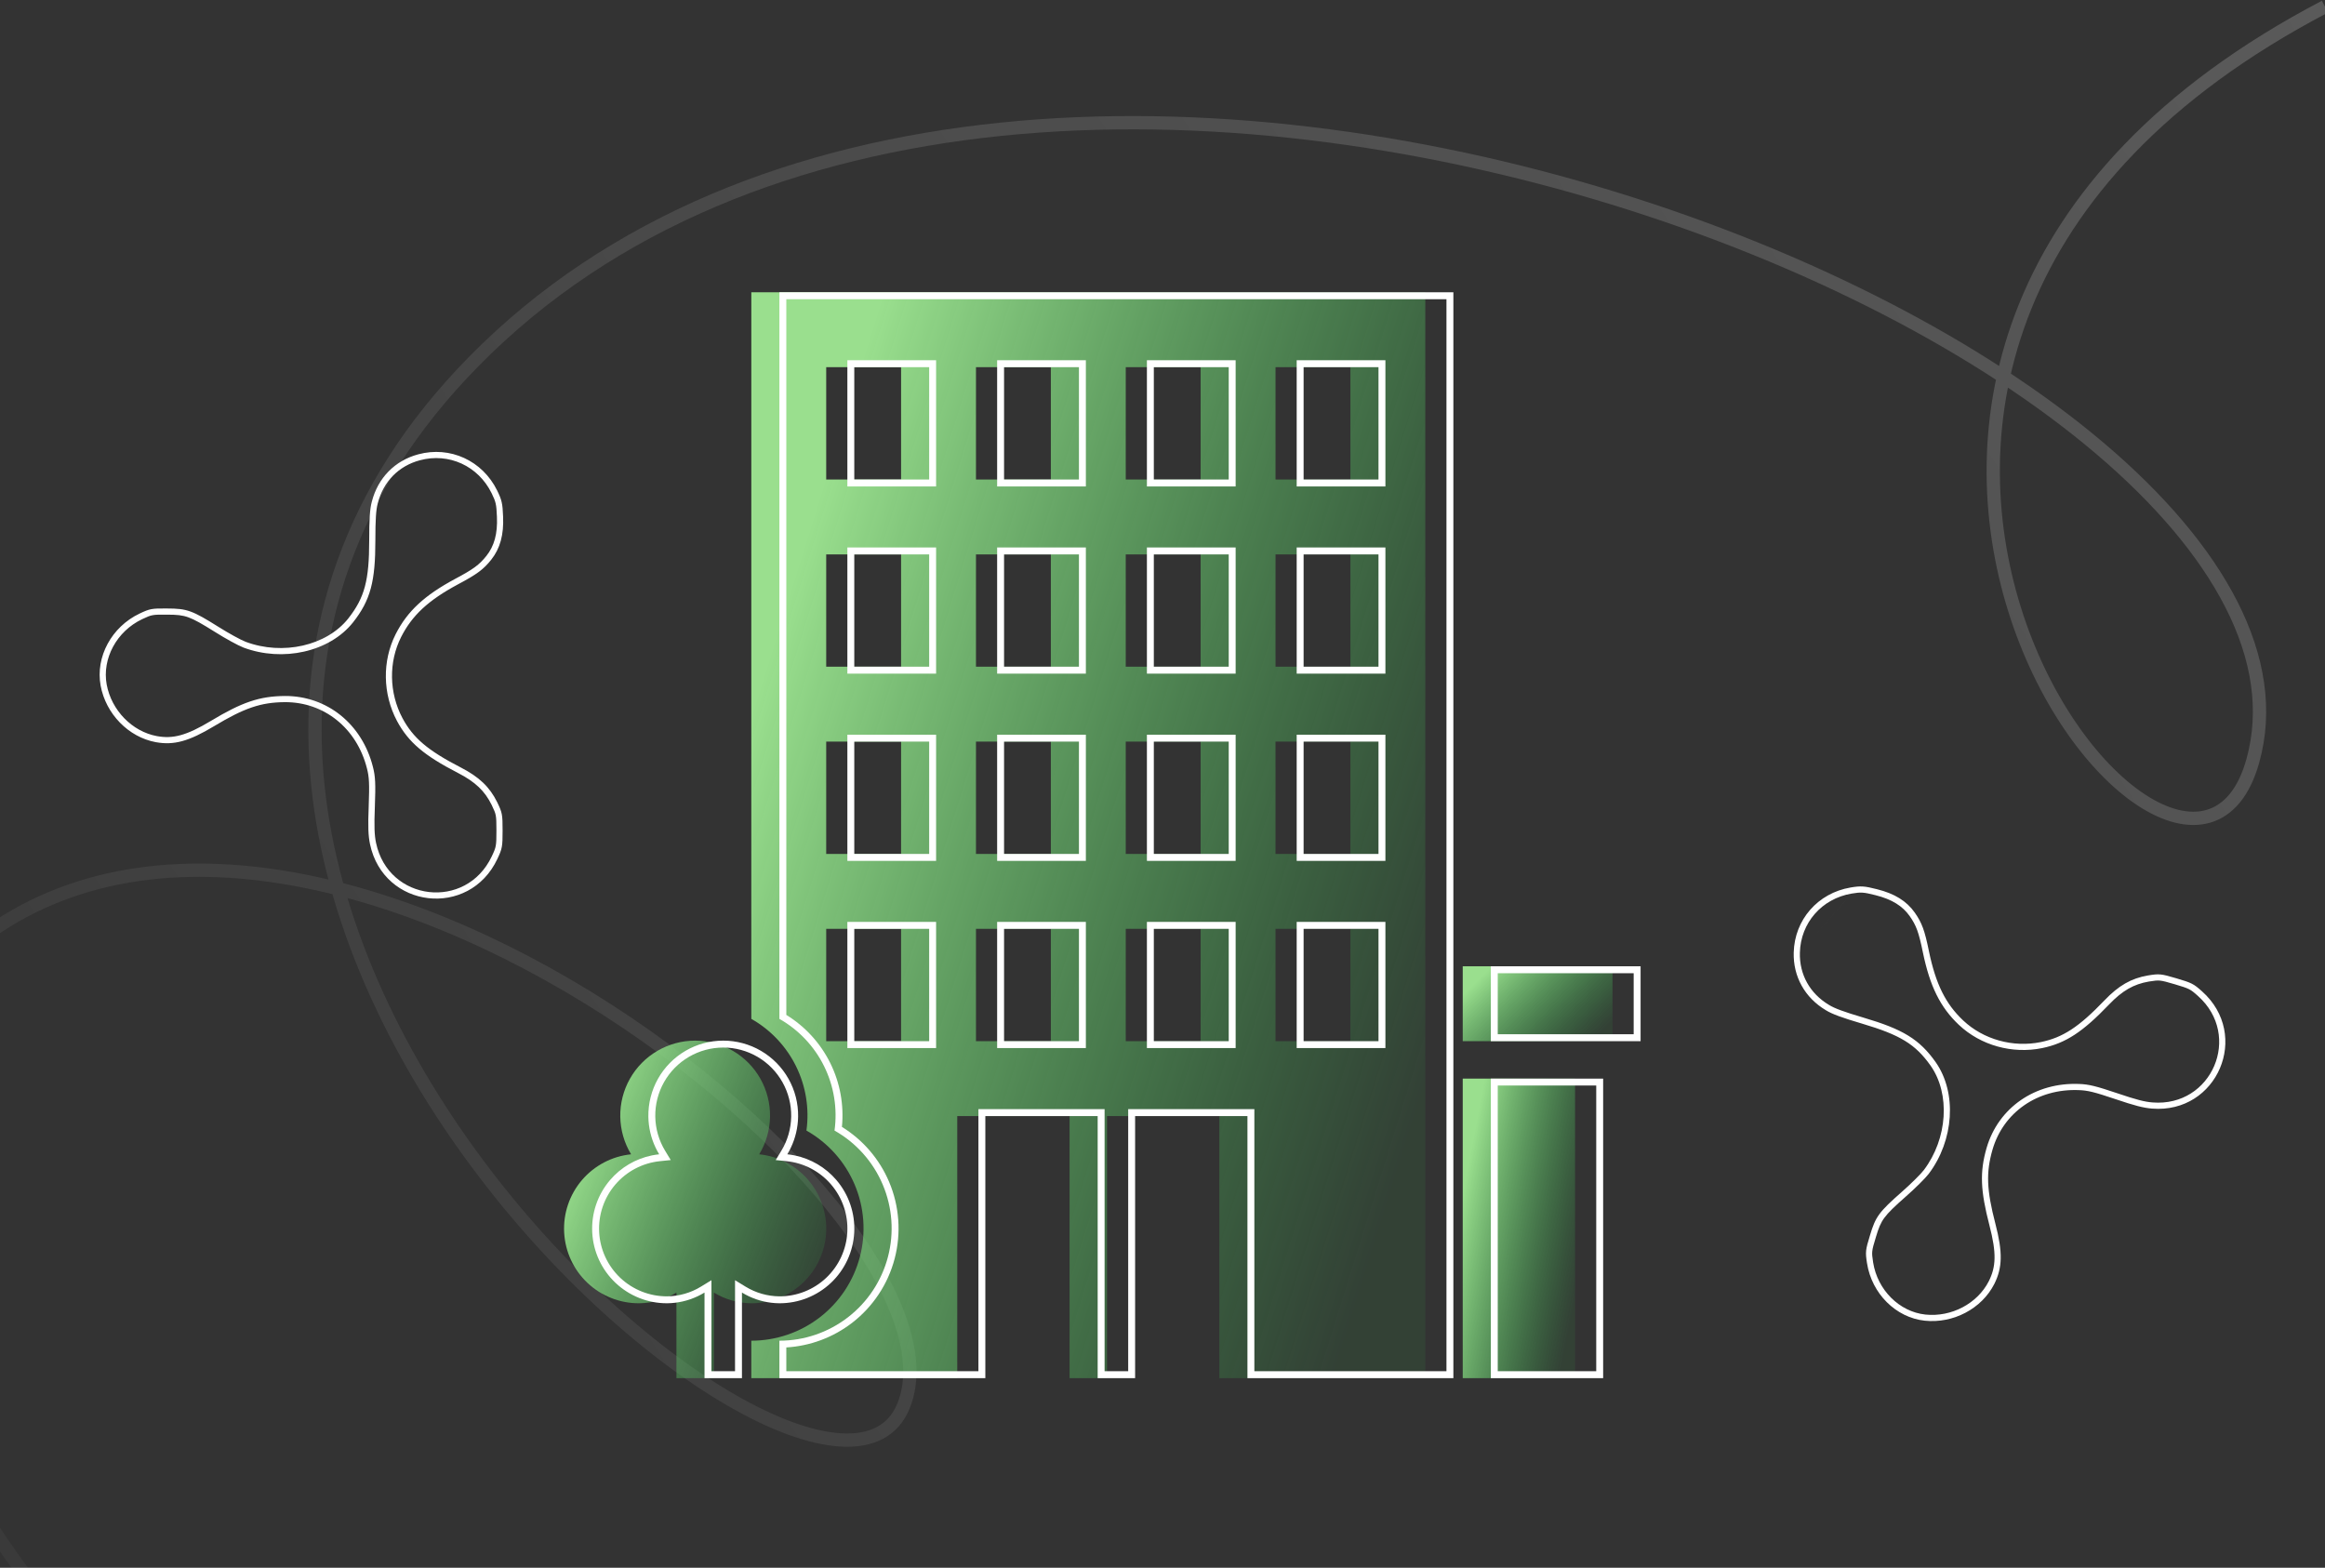 <svg width="350" height="236" viewBox="0 0 350 236" fill="none" xmlns="http://www.w3.org/2000/svg">
<rect x="0" y="0" width="350" height="236" fill="#333333" stroke="none"/>
<path d="M51.974 354C-3.599 316.562 -18.059 253.747 19.145 247.876C117.756 232.316 132.117 310.064 76.359 289.337C-13.172 256.055 -33.349 173.675 -10.125 147.943C37.93 94.699 148.284 181.211 136.025 211.617C123.766 242.023 -4.595 131.757 71.239 54.497C154.695 -30.528 356.127 53.712 339.13 114.554C328.35 153.141 250.662 52.988 350 1" stroke="url(#paint0_linear_3852_35012)" stroke-opacity="0.2" stroke-width="2"/>
<path d="M113.102 196.188C115.987 196.198 118.766 195.098 120.862 193.116C122.959 191.135 124.214 188.422 124.366 185.541C124.519 182.66 123.559 179.831 121.683 177.638C119.808 175.446 117.161 174.058 114.291 173.763C115.326 172.053 115.888 170.099 115.919 168.1C115.95 166.102 115.449 164.131 114.468 162.39C113.487 160.649 112.06 159.2 110.334 158.192C108.609 157.184 106.646 156.652 104.647 156.652C102.649 156.652 100.686 157.184 98.96 158.192C97.234 159.2 95.808 160.649 94.826 162.39C93.845 164.131 93.344 166.102 93.375 168.1C93.406 170.099 93.968 172.053 95.003 173.763C92.133 174.058 89.487 175.446 87.611 177.638C85.736 179.831 84.775 182.66 84.928 185.541C85.081 188.422 86.335 191.135 88.432 193.116C90.529 195.098 93.307 196.198 96.192 196.188C98.183 196.172 100.131 195.615 101.829 194.576V207.461H107.466V194.576C109.163 195.615 111.112 196.172 113.102 196.188Z" fill="url(#paint1_linear_3852_35012)"/>
<path d="M220.197 162.368H237.107V207.461H220.197V162.368Z" fill="url(#paint2_linear_3852_35012)"/>
<path d="M220.197 145.46H242.744V156.733H220.197V145.46Z" fill="url(#paint3_linear_3852_35012)"/>
<path d="M113.102 153.376C116.009 155.026 118.354 157.51 119.833 160.508C121.313 163.506 121.858 166.879 121.399 170.19C124.651 172.026 127.205 174.887 128.66 178.327C130.115 181.767 130.39 185.593 129.443 189.205C128.495 192.818 126.378 196.016 123.422 198.299C120.466 200.582 116.837 201.822 113.102 201.825V207.462H144.103V168.006H161.013V207.462H166.649V168.006H183.559V207.462H214.561V44H113.102V153.376ZM192.014 55.273H203.288V72.183H192.014V55.273ZM192.014 83.456H203.288V100.366H192.014V83.456ZM192.014 111.639H203.288V128.549H192.014V111.639ZM192.014 139.823H203.288V156.732H192.014V139.823ZM169.468 55.273H180.741V72.183H169.468V55.273ZM169.468 83.456H180.741V100.366H169.468V83.456ZM169.468 111.639H180.741V128.549H169.468V111.639ZM169.468 139.823H180.741V156.732H169.468V139.823ZM146.921 55.273H158.195V72.183H146.921V55.273ZM146.921 83.456H158.195V100.366H146.921V83.456ZM146.921 111.639H158.195V128.549H146.921V111.639ZM146.921 139.823H158.195V156.732H146.921V139.823ZM124.375 55.273H135.648V72.183H124.375V55.273ZM124.375 83.456H135.648V100.366H124.375V83.456ZM124.375 111.639H135.648V128.549H124.375V111.639ZM124.375 139.823H135.648V156.732H124.375V139.823Z" fill="url(#paint4_linear_3852_35012)"/>
<path fill-rule="evenodd" clip-rule="evenodd" d="M112.734 195.138C114.167 195.815 115.735 196.175 117.329 196.188C120.214 196.198 122.992 195.098 125.089 193.116C127.186 191.134 128.44 188.422 128.593 185.541C128.746 182.66 127.785 179.831 125.91 177.638C124.278 175.731 122.063 174.432 119.625 173.933C119.26 173.858 118.891 173.801 118.518 173.763C118.712 173.442 118.889 173.113 119.05 172.777C119.745 171.319 120.12 169.724 120.146 168.1C120.177 166.102 119.676 164.131 118.694 162.39C117.713 160.649 116.286 159.2 114.561 158.192C112.835 157.183 110.872 156.652 108.874 156.652C106.875 156.652 104.912 157.183 103.187 158.192C101.461 159.2 100.034 160.649 99.053 162.39C98.072 164.131 97.571 166.102 97.602 168.1C97.627 169.724 98.003 171.319 98.698 172.777C98.858 173.113 99.036 173.442 99.23 173.763C98.856 173.801 98.487 173.858 98.123 173.933C95.684 174.432 93.469 175.731 91.838 177.638C89.962 179.831 89.002 182.66 89.154 185.541C89.307 188.422 90.562 191.134 92.659 193.116C94.755 195.098 97.534 196.198 100.419 196.188C102.013 196.175 103.58 195.815 105.013 195.138C105.369 194.97 105.717 194.783 106.055 194.576V207.461H111.692V194.576C112.03 194.783 112.378 194.97 112.734 195.138ZM110.65 206.419V192.717L112.236 193.687C113.772 194.626 115.534 195.13 117.334 195.146C119.951 195.154 122.471 194.156 124.373 192.359C126.275 190.561 127.414 188.1 127.552 185.486C127.691 182.872 126.819 180.305 125.118 178.316C123.416 176.326 121.015 175.067 118.411 174.799L116.774 174.631L117.626 173.223C118.566 171.671 119.075 169.898 119.104 168.084C119.132 166.27 118.677 164.482 117.786 162.902C116.896 161.322 115.601 160.007 114.035 159.092C112.469 158.177 110.688 157.694 108.874 157.694C107.06 157.694 105.279 158.177 103.713 159.092C102.146 160.007 100.852 161.322 99.961 162.902C99.07 164.482 98.616 166.27 98.644 168.084C98.672 169.898 99.182 171.671 100.121 173.223L100.973 174.631L99.336 174.799C96.732 175.067 94.331 176.326 92.63 178.316C90.928 180.305 90.057 182.872 90.195 185.486C90.334 188.1 91.472 190.561 93.374 192.359C95.276 194.156 97.796 195.154 100.413 195.146C102.214 195.13 103.976 194.626 105.512 193.687L107.098 192.717V206.419H110.65ZM147.288 166.963H166.283V206.42H169.835V166.963H188.829V206.42H217.746V45.042H118.371V152.781C121.216 154.528 123.514 157.046 124.996 160.047C126.464 163.022 127.066 166.345 126.741 169.638C129.907 171.592 132.393 174.484 133.847 177.921C135.392 181.573 135.685 185.634 134.679 189.47C133.673 193.306 131.425 196.7 128.287 199.124C125.424 201.335 121.966 202.624 118.371 202.837V206.42H147.288V166.963ZM148.331 207.462H117.329V201.825C121.064 201.822 124.693 200.582 127.649 198.299C130.606 196.016 132.723 192.818 133.67 189.205C134.618 185.593 134.343 181.767 132.887 178.327C131.432 174.887 128.879 172.026 125.626 170.19C126.086 166.879 125.54 163.506 124.061 160.508C122.582 157.51 120.237 155.026 117.329 153.376V44H218.788V207.462H187.787V168.006H170.877V207.462H165.24V168.006H148.331V207.462ZM195.2 54.231H208.557V73.225H195.2V54.231ZM195.2 82.414H208.557V101.408H195.2V82.414ZM195.2 110.597H208.557V129.592H195.2V110.597ZM195.2 138.78H208.557V157.775H195.2V138.78ZM172.653 54.231H186.011V73.225H172.653V54.231ZM172.653 82.414H186.011V101.408H172.653V82.414ZM172.653 110.597H186.011V129.592H172.653V110.597ZM172.653 138.78H186.011V157.775H172.653V138.78ZM150.107 54.231H163.464V73.225H150.107V54.231ZM150.107 82.414H163.464V101.408H150.107V82.414ZM150.107 110.597H163.464V129.592H150.107V110.597ZM150.107 138.78H163.464V157.775H150.107V138.78ZM127.56 54.231H140.918V73.225H127.56V54.231ZM127.56 82.414H140.918V101.408H127.56V82.414ZM127.56 110.597H140.918V129.592H127.56V110.597ZM127.56 138.78H140.918V157.775H127.56V138.78ZM240.293 163.41H225.467V206.419H240.293V163.41ZM245.929 146.501H225.467V155.69H245.929V146.501ZM196.242 55.273V72.183H207.515V55.273H196.242ZM196.242 83.456V100.366H207.515V83.456H196.242ZM196.242 111.639V128.549H207.515V111.639H196.242ZM196.242 139.823V156.732H207.515V139.823H196.242ZM173.695 55.273V72.183H184.969V55.273H173.695ZM173.695 83.456V100.366H184.969V83.456H173.695ZM173.695 111.639V128.549H184.969V111.639H173.695ZM173.695 139.823V156.732H184.969V139.823H173.695ZM151.149 55.273V72.183H162.422V55.273H151.149ZM151.149 83.456V100.366H162.422V83.456H151.149ZM151.149 111.639V128.549H162.422V111.639H151.149ZM151.149 139.823V156.732H162.422V139.823H151.149ZM128.602 55.273V72.183H139.876V55.273H128.602ZM128.602 83.456V100.366H139.876V83.456H128.602ZM128.602 111.639V128.549H139.876V111.639H128.602ZM128.602 139.823V156.732H139.876V139.823H128.602ZM246.971 145.459V156.732H224.425V145.459H246.971ZM224.425 162.368V207.461H241.335V162.368H224.425Z" fill="white"/>
<path fill-rule="evenodd" clip-rule="evenodd" d="M63.211 69.285L63.209 69.286C60.017 70.136 57.702 72.493 56.872 75.754L56.869 75.764L56.867 75.774C56.611 76.693 56.506 78.168 56.506 81.353C56.506 84.388 56.334 86.64 55.822 88.553C55.302 90.493 54.446 92.036 53.154 93.679L53.152 93.682C49.606 98.151 42.551 99.695 36.651 97.481L36.647 97.479C35.839 97.172 33.924 96.115 32.394 95.151C30.407 93.906 29.309 93.272 28.354 92.929C27.443 92.602 26.625 92.527 25.15 92.527H25.145L25.14 92.527C23.986 92.515 23.433 92.525 22.98 92.608C22.554 92.686 22.183 92.834 21.411 93.202L21.409 93.203C17.543 95.038 15.353 99.163 16.059 103.037C16.782 106.948 19.899 110.118 23.617 110.811C26.03 111.246 28.034 110.754 31.768 108.509C36.406 105.72 39.06 104.797 42.884 104.771L42.886 104.771C49.254 104.745 54.506 109.012 56.132 115.417C56.515 116.872 56.555 118.036 56.432 121.363L56.432 121.365C56.309 124.449 56.365 125.729 56.61 126.89L56.61 126.89C58.471 135.722 70.172 137.094 74.032 128.908L74.033 128.906C74.4 128.134 74.549 127.76 74.63 127.316C74.717 126.841 74.732 126.251 74.732 125.032C74.732 123.786 74.716 123.208 74.628 122.746C74.546 122.316 74.396 121.96 74.013 121.168C72.985 119.087 71.573 117.711 68.928 116.351L68.927 116.35C63.877 113.745 61.493 111.759 59.763 108.532L59.761 108.529C57.604 104.467 57.519 99.507 59.556 95.478L59.556 95.477C61.319 91.996 63.928 89.605 68.494 87.153L68.498 87.151C71.336 85.644 72.168 84.999 73.234 83.664C74.389 82.205 74.923 80.37 74.807 77.79L74.806 77.783C74.77 76.811 74.722 76.263 74.616 75.799C74.514 75.349 74.349 74.938 74.013 74.255C71.989 70.129 67.557 68.118 63.211 69.285ZM74.846 73.847C75.536 75.254 75.659 75.797 75.733 77.748C75.856 80.489 75.29 82.563 73.959 84.242C72.777 85.723 71.816 86.439 68.933 87.97C64.473 90.365 62.034 92.637 60.383 95.896C58.486 99.649 58.56 104.291 60.581 108.094C62.182 111.081 64.375 112.958 69.352 115.526C72.136 116.958 73.713 118.464 74.846 120.76C75.61 122.341 75.659 122.588 75.659 125.032C75.659 127.427 75.61 127.748 74.871 129.304C70.633 138.291 57.747 136.785 55.702 127.081C55.431 125.797 55.382 124.415 55.505 121.328C55.628 117.995 55.579 116.958 55.234 115.649C53.706 109.625 48.803 105.674 42.89 105.699C39.293 105.723 36.804 106.563 32.246 109.304C28.427 111.6 26.185 112.217 23.45 111.723C19.336 110.958 15.936 107.476 15.147 103.205C14.359 98.884 16.798 94.365 21.011 92.365C22.563 91.624 22.884 91.575 25.15 91.6C28.156 91.6 28.945 91.896 32.887 94.365C34.414 95.328 36.262 96.341 36.977 96.612C42.57 98.711 49.173 97.205 52.425 93.106C54.889 89.97 55.579 87.377 55.579 81.353C55.579 78.192 55.678 76.587 55.973 75.526C56.885 71.945 59.447 69.328 62.971 68.39C67.75 67.106 72.629 69.328 74.846 73.847Z" fill="white"/>
<path fill-rule="evenodd" clip-rule="evenodd" d="M270.951 143.408L270.951 143.41C270.861 146.691 272.456 149.562 275.331 151.274L275.34 151.279L275.348 151.284C276.152 151.787 277.528 152.303 280.567 153.202C283.462 154.059 285.563 154.858 287.243 155.887C288.948 156.931 290.178 158.184 291.382 159.879L291.385 159.883C294.648 164.527 294.13 171.692 290.352 176.694L290.35 176.698C289.828 177.382 288.279 178.91 286.927 180.097C285.18 181.64 284.266 182.507 283.67 183.321C283.101 184.096 282.799 184.854 282.383 186.26L282.382 186.265L282.38 186.27C282.042 187.367 281.896 187.897 281.848 188.352C281.802 188.779 281.838 189.174 281.972 190.014L281.972 190.016C282.632 194.217 285.946 197.468 289.839 197.888C293.772 198.304 297.674 196.227 299.383 192.879C300.478 190.703 300.575 188.656 299.486 184.461C298.134 179.252 298.003 176.46 299.057 172.805L299.058 172.803C300.83 166.721 306.384 162.916 312.956 163.174C314.452 163.22 315.574 163.511 318.713 164.567L318.715 164.568C321.622 165.555 322.859 165.863 324.034 165.957L324.035 165.957C332.98 166.675 337.587 155.911 330.871 149.924L330.869 149.922C330.237 149.355 329.923 149.107 329.523 148.905C329.094 148.689 328.536 148.508 327.373 148.164C326.184 147.812 325.629 147.664 325.164 147.617C324.731 147.574 324.35 147.617 323.486 147.758C321.212 148.151 319.502 149.109 317.459 151.246L317.458 151.247C313.548 155.326 310.98 157.04 307.412 157.779L307.409 157.779C302.924 158.691 298.167 157.371 294.897 154.29L294.896 154.29C292.072 151.625 290.527 148.462 289.476 143.415L289.475 143.411C288.838 140.28 288.458 139.306 287.486 137.914C286.421 136.401 284.822 135.375 282.328 134.757L282.322 134.756L282.322 134.755C281.384 134.516 280.848 134.407 280.377 134.377C279.92 134.347 279.481 134.389 278.735 134.516M288.245 137.381C289.325 138.927 289.737 140.045 290.384 143.226C291.411 148.154 292.889 151.121 295.533 153.615C298.578 156.484 303.027 157.724 307.224 156.87C310.526 156.187 312.935 154.626 316.788 150.605C318.94 148.355 320.822 147.276 323.332 146.844C325.055 146.562 325.304 146.584 327.636 147.274C329.921 147.95 330.213 148.088 331.489 149.232C338.867 155.809 333.794 167.671 323.961 166.882C322.659 166.778 321.326 166.434 318.417 165.446C315.272 164.387 314.269 164.142 312.923 164.101C306.745 163.857 301.593 167.417 299.948 173.062C298.957 176.499 299.055 179.109 300.384 184.228C301.497 188.518 301.453 190.83 300.21 193.298C298.319 197.005 294.039 199.265 289.742 198.811C285.397 198.343 281.775 194.742 281.056 190.16C280.787 188.471 280.831 188.151 281.494 185.997C282.342 183.131 282.847 182.463 286.314 179.401C287.664 178.216 289.151 176.74 289.612 176.135C293.192 171.395 293.618 164.674 290.626 160.416C288.33 157.181 286.051 155.792 280.304 154.091C277.289 153.199 275.786 152.652 274.856 152.071C271.698 150.191 269.924 147.009 270.023 143.384C270.147 138.464 273.644 134.44 278.58 133.601C280.117 133.341 280.67 133.377 282.551 133.857C285.201 134.513 287.019 135.639 288.245 137.381ZM270.951 143.408C271.063 138.937 274.23 135.282 278.734 134.516L270.951 143.408Z" fill="white"/>
<defs>
<linearGradient id="paint0_linear_3852_35012" x1="0.982" y1="407.696" x2="525.958" y2="61.369" gradientUnits="userSpaceOnUse">
<stop stop-color="white" stop-opacity="0"/>
<stop offset="0.852" stop-color="white"/>
</linearGradient>
<linearGradient id="paint1_linear_3852_35012" x1="90.478" y1="162.137" x2="130.573" y2="177.805" gradientUnits="userSpaceOnUse">
<stop stop-color="#9ADF8E"/>
<stop offset="1" stop-color="#34B24C" stop-opacity="0.11"/>
</linearGradient>
<linearGradient id="paint2_linear_3852_35012" x1="222.582" y1="167.236" x2="241.702" y2="170.843" gradientUnits="userSpaceOnUse">
<stop stop-color="#9ADF8E"/>
<stop offset="1" stop-color="#34B24C" stop-opacity="0.11"/>
</linearGradient>
<linearGradient id="paint3_linear_3852_35012" x1="223.377" y1="146.677" x2="236.498" y2="159.877" gradientUnits="userSpaceOnUse">
<stop stop-color="#9ADF8E"/>
<stop offset="1" stop-color="#34B24C" stop-opacity="0.11"/>
</linearGradient>
<linearGradient id="paint4_linear_3852_35012" x1="127.41" y1="61.647" x2="235.658" y2="95.444" gradientUnits="userSpaceOnUse">
<stop stop-color="#9ADF8E"/>
<stop offset="1" stop-color="#34B24C" stop-opacity="0.11"/>
</linearGradient>
</defs>
</svg>
